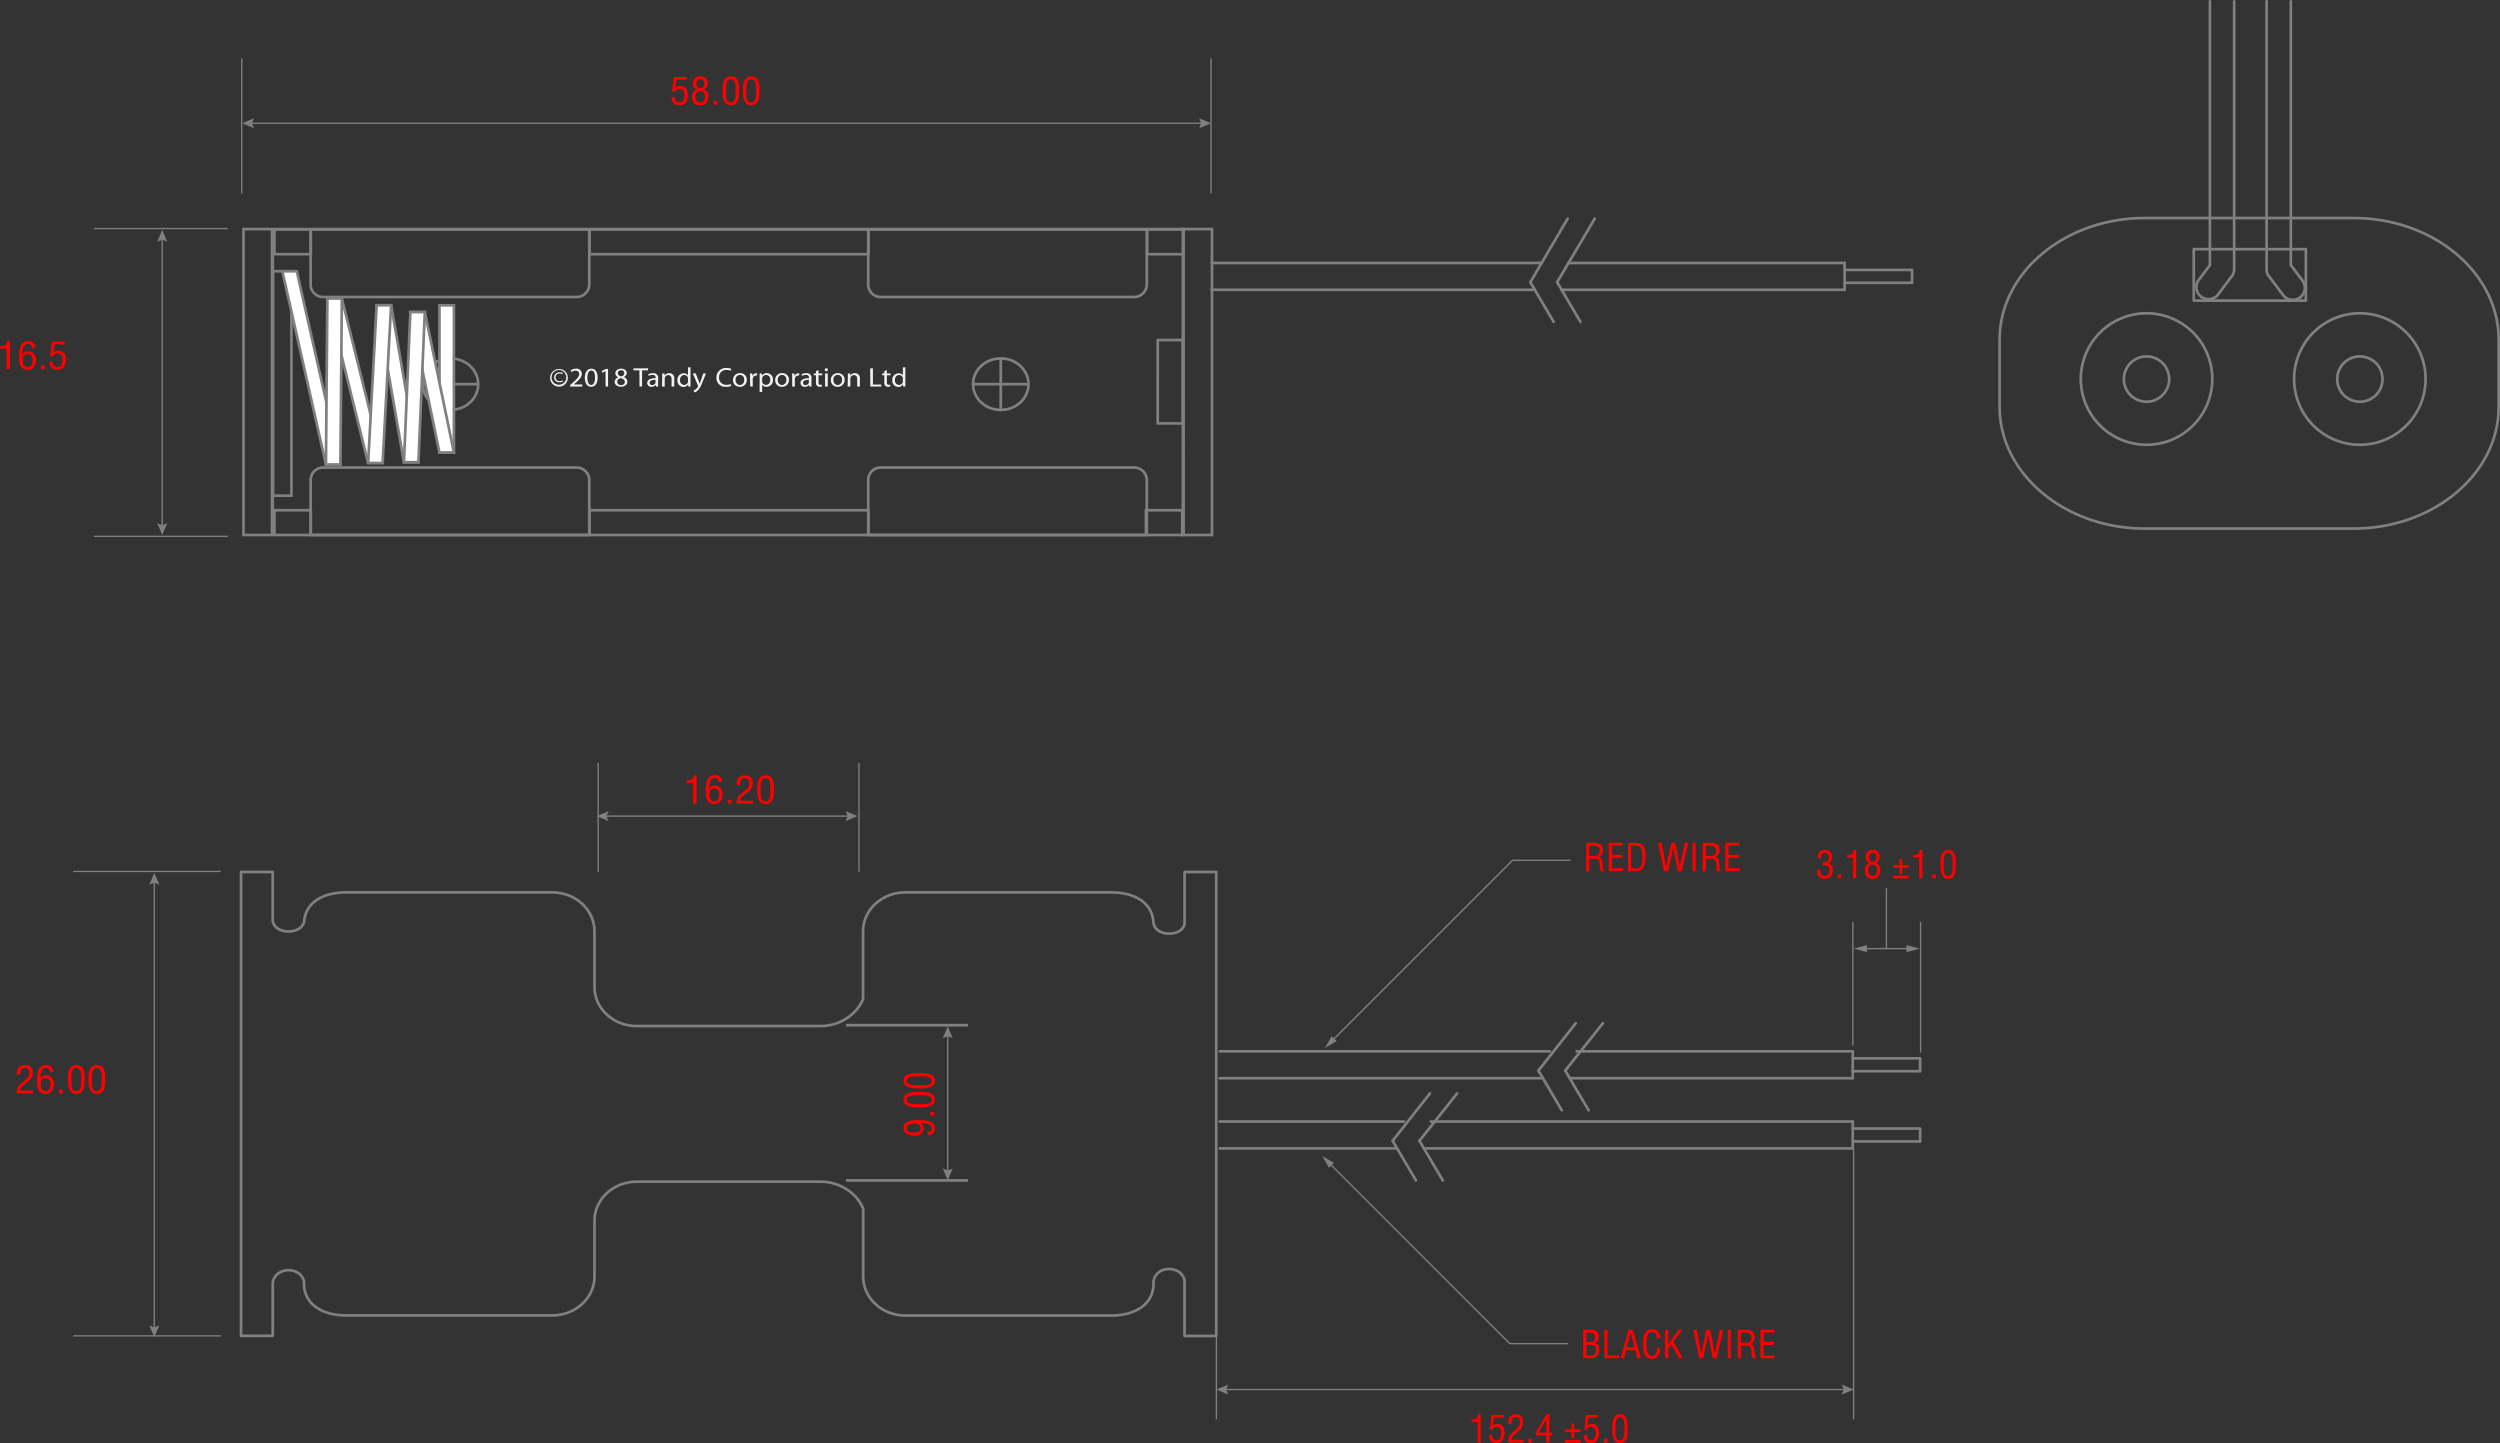 <svg id="Layer_1" data-name="Layer 1" xmlns="http://www.w3.org/2000/svg" viewBox="0 0 925.93 534.52"><rect x="0" y="0" width="925.93" height="534.52" fill="#333333" stroke="none"/><defs><style>.cls-1,.cls-10,.cls-11,.cls-3,.cls-5,.cls-6,.cls-8{fill:none;stroke:gray;}.cls-1,.cls-10,.cls-5{stroke-linecap:round;stroke-linejoin:round;}.cls-2{fill:#fff;}.cls-4{fill:red;}.cls-5{stroke-dasharray:2 2 6 2 2 6;}.cls-6{stroke-dasharray:8 2 2 2;}.cls-7{fill:#1d1d1b;}.cls-10,.cls-11,.cls-8{stroke-width:0.5px;}.cls-9{fill:gray;}.cls-11{stroke-miterlimit:10;}.cls-12{fill:#f2f2f2;}</style></defs><title>2_aa_battery_holder_270-406</title><path class="cls-1" d="M588.55,258.51a4.61,4.61,0,0,1,4.75-4.5h93.55a4.73,4.73,0,0,1,4.88,4.5V279H588.55Zm-206.51,0a4.62,4.62,0,0,1,4.76-4.5h93.55a4.73,4.73,0,0,1,4.88,4.5V279H382Zm62-35.37H423.56m20.53,0c0,5.27-4.59,9.53-10.26,9.53s-10.27-4.26-10.27-9.53,4.59-9.53,10.27-9.53S444.09,217.88,444.09,223.14Zm193.55,9.54V213.61m10.27,9.53H627.37m20.54,0c0,5.27-4.6,9.53-10.27,9.53s-10.27-4.26-10.27-9.53,4.6-9.53,10.27-9.53S647.91,217.88,647.91,223.14Zm47.86,14.53h9.29V206.79h-9.29ZM1115.44,81.35v97.7l4.14,5.48a4.49,4.49,0,1,1-7.06,5.54L1107,182.7a4.44,4.44,0,0,1-.53-2.09V81.35m-21,0v97.7l-4.15,5.48a4.49,4.49,0,0,0,7.06,5.54l5.52-7.37a4.45,4.45,0,0,0,.54-2.09V81.35M1053.6,221.23a8.39,8.39,0,1,0,8.4-8.37A8.4,8.4,0,0,0,1053.6,221.23Zm-15.95,0A24.35,24.35,0,1,0,1062,196.88,24.36,24.36,0,0,0,1037.65,221.23Zm154.76,10.38c0,24.75-24.17,45-53.72,45h-77.38c-29.55,0-53.72-20.25-53.72-45v-25c0-24.75,24.17-45,53.72-45h77.38c29.55,0,53.72,20.25,53.72,45Z" transform="translate(-266.98 -80.85)"/><rect class="cls-2" x="162.76" y="113.07" width="5.36" height="54.56"/><rect class="cls-3" x="162.76" y="113.07" width="5.36" height="54.56"/><polyline class="cls-2" points="141.7 171.48 136.34 171.48 121.25 110.55 126.61 110.55 141.7 171.48"/><polygon class="cls-3" points="141.7 171.48 136.34 171.48 121.25 110.55 126.61 110.55 141.7 171.48"/><polyline class="cls-2" points="154.97 171.2 149.61 171.2 139.5 113.06 144.86 113.06 154.97 171.2"/><polygon class="cls-3" points="154.97 171.2 149.61 171.2 139.5 113.06 144.86 113.06 154.97 171.2"/><polyline class="cls-2" points="168.12 167.63 162.76 167.63 151.98 115.58 157.34 115.58 168.12 167.63"/><path class="cls-3" d="M374.92,264.43h-6.84V181.31h6.84Zm60.18-16h-5.36l-10.78-52h5.36Z" transform="translate(-266.98 -80.85)"/><polyline class="cls-2" points="126.08 172.03 120.72 172.03 104.57 100.47 109.93 100.47 126.08 172.03"/><polygon class="cls-3" points="126.08 172.03 120.72 172.03 104.57 100.47 109.93 100.47 126.08 172.03"/><polyline class="cls-2" points="120.72 172.03 126.08 172.03 126.61 110.55 121.25 110.55 120.72 172.03"/><polygon class="cls-3" points="120.72 172.03 126.08 172.03 126.61 110.55 121.25 110.55 120.72 172.03"/><polyline class="cls-2" points="136.34 171.48 141.71 171.48 144.86 113.06 139.5 113.06 136.34 171.48"/><polygon class="cls-3" points="136.34 171.48 141.71 171.48 144.86 113.06 139.5 113.06 136.34 171.48"/><polyline class="cls-2" points="149.61 171.2 154.97 171.2 157.34 115.58 151.98 115.58 149.61 171.2"/><polygon class="cls-3" points="149.61 171.2 154.97 171.2 157.34 115.58 151.98 115.58 149.61 171.2"/><path class="cls-4" d="M275.24,483.23a1.91,1.91,0,0,0-.82,1.53h4.82v1.05h-6.13a5.72,5.72,0,0,1,.46-2.27,3.82,3.82,0,0,1,.9-1.05l2.17-1.93a2.62,2.62,0,0,0,1.18-2.35c0-1.07-.39-1.85-1.68-1.85-1.57,0-1.71,1.41-1.67,2.52H273.2v-.65a3.17,3.17,0,0,1,.73-2.1,3.06,3.06,0,0,1,2.27-.82,2.68,2.68,0,0,1,2.93,2.92c0,1.54-.67,2.3-1.84,3.28Z" transform="translate(-266.98 -80.85)"/><path class="cls-4" d="M280.69,481.15c0-2.19.09-5.84,3.38-5.84a2.42,2.42,0,0,1,2.66,2.5h-1.29c0-.95-.45-1.45-1.52-1.45-1.93,0-1.92,2.95-2,4.07h0a2.29,2.29,0,0,1,2.1-1.29c2,0,2.93,1.52,2.93,3.21,0,2.24-1.29,3.67-3,3.67C280.92,486,280.69,483.3,280.69,481.15Zm3.16-1c-1.48,0-1.76,1.15-1.76,2.12-.07,2,.72,2.66,1.86,2.66,1.49,0,1.74-1.48,1.74-2.55S285.31,480.19,283.85,480.19Z" transform="translate(-266.98 -80.85)"/><path class="cls-4" d="M288.85,485.81v-1.4h1.38v1.4Z" transform="translate(-266.98 -80.85)"/><path class="cls-4" d="M292.13,480.64c0-2,.14-5.33,3.1-5.33,3.19,0,3.12,3.33,3.12,5.33,0,2.38-.14,5.38-3.12,5.38S292.13,482.51,292.13,480.64Zm3.1,4.33c1.89,0,1.81-2.49,1.81-4.51,0-1.48.17-4-1.81-4.1s-1.79,3.13-1.79,4.1C293.44,482.48,293.14,485,295.23,485Z" transform="translate(-266.98 -80.85)"/><path class="cls-4" d="M299.73,480.64c0-2,.14-5.33,3.1-5.33,3.19,0,3.12,3.33,3.12,5.33,0,2.38-.14,5.38-3.12,5.38S299.73,482.51,299.73,480.64Zm3.1,4.33c1.88,0,1.81-2.49,1.81-4.51,0-1.48.17-4-1.81-4.1s-1.79,3.13-1.79,4.1C301,482.48,300.73,485,302.83,485Z" transform="translate(-266.98 -80.85)"/><path class="cls-4" d="M523.68,370.83h-2.44v-.91c1.63,0,2.53-.31,2.71-1.95h1v10.51h-1.26Z" transform="translate(-266.98 -80.85)"/><path class="cls-4" d="M528.37,373.81c0-2.18.09-5.84,3.37-5.84a2.41,2.41,0,0,1,2.66,2.51h-1.29c0-1-.44-1.46-1.52-1.46-1.93,0-1.91,3-2,4.08h0a2.26,2.26,0,0,1,2.09-1.29c2,0,2.94,1.51,2.94,3.21,0,2.24-1.29,3.67-3,3.67C528.6,378.69,528.37,376,528.37,373.81Zm3.16-.95c-1.49,0-1.76,1.15-1.76,2.11-.08,2,.71,2.67,1.85,2.67,1.49,0,1.75-1.49,1.75-2.55S533,372.86,531.53,372.86Z" transform="translate(-266.98 -80.85)"/><path class="cls-4" d="M536.53,378.48v-1.41h1.38v1.41Z" transform="translate(-266.98 -80.85)"/><path class="cls-4" d="M541.91,375.9a1.9,1.9,0,0,0-.82,1.52h4.81v1.06h-6.12a5.68,5.68,0,0,1,.45-2.27,3.7,3.7,0,0,1,.9-1l2.17-1.94a2.59,2.59,0,0,0,1.19-2.35c0-1.07-.39-1.85-1.69-1.85-1.56,0-1.7,1.42-1.67,2.52h-1.26v-.64a3.11,3.11,0,0,1,.73-2.1,3,3,0,0,1,2.26-.83,2.69,2.69,0,0,1,2.94,2.93c0,1.54-.67,2.29-1.84,3.28Z" transform="translate(-266.98 -80.85)"/><path class="cls-4" d="M547.41,373.31c0-2,.13-5.34,3.1-5.34,3.19,0,3.11,3.33,3.11,5.34,0,2.38-.14,5.38-3.11,5.38S547.41,375.17,547.41,373.31Zm3.1,4.33c1.88,0,1.8-2.5,1.8-4.52,0-1.48.17-4-1.8-4.1s-1.8,3.14-1.8,4.1C548.71,375.14,548.41,377.64,550.51,377.64Z" transform="translate(-266.98 -80.85)"/><path class="cls-4" d="M517,116.89c-.06,1.12.39,1.9,1.67,1.9s1.81-1.23,1.81-2.53-.28-2.47-1.88-2.47a1.6,1.6,0,0,0-1.59,1h-1.12l.67-5.41h4.81v1h-3.8l-.5,3.08,0,0a2.29,2.29,0,0,1,1.8-.76c2.08,0,2.88,1.63,2.88,3.34,0,1.86-.74,3.76-3.08,3.76-2,0-3.09-1.1-3-3Z" transform="translate(-266.98 -80.85)"/><path class="cls-4" d="M525.41,114a2,2,0,0,1-1.8-2.31c0-1.2.74-2.51,2.87-2.51a2.38,2.38,0,0,1,2.63,2.58A2.06,2.06,0,0,1,527.4,114v0a2.36,2.36,0,0,1,2,2.5c0,1.8-.83,3.37-3,3.37s-3.13-1.19-3.13-3.22a2.57,2.57,0,0,1,2.14-2.65Zm1,4.84c1.05,0,1.69-.79,1.69-2.22,0-1.08-.46-2-1.78-2s-1.78,1-1.78,2S525,118.79,526.43,118.79Zm0-5.31c1.11,0,1.41-.77,1.41-1.68s-.3-1.62-1.42-1.62-1.48.64-1.48,1.58S525.35,113.48,526.4,113.48Z" transform="translate(-266.98 -80.85)"/><path class="cls-4" d="M531.32,119.63v-1.4h1.37v1.4Z" transform="translate(-266.98 -80.85)"/><path class="cls-4" d="M534.58,114.46c0-2,.13-5.33,3.08-5.33,3.17,0,3.09,3.33,3.09,5.33,0,2.39-.14,5.38-3.09,5.38S534.58,116.33,534.58,114.46Zm3.08,4.33c1.87,0,1.79-2.49,1.79-4.51,0-1.48.17-4-1.79-4.1s-1.78,3.14-1.78,4.1C535.88,116.3,535.57,118.79,537.66,118.79Z" transform="translate(-266.98 -80.85)"/><path class="cls-4" d="M542.12,114.46c0-2,.14-5.33,3.08-5.33,3.17,0,3.09,3.33,3.09,5.33,0,2.39-.13,5.38-3.09,5.38S542.12,116.33,542.12,114.46Zm3.08,4.33c1.87,0,1.79-2.49,1.79-4.51,0-1.48.17-4-1.79-4.1s-1.78,3.14-1.78,4.1C543.42,116.3,543.12,118.79,545.2,118.79Z" transform="translate(-266.98 -80.85)"/><path class="cls-4" d="M269.4,210H267v-.91c1.62,0,2.51-.31,2.69-2h1v10.5H269.4Z" transform="translate(-266.98 -80.85)"/><path class="cls-4" d="M274.05,213c0-2.19.1-5.84,3.35-5.84a2.41,2.41,0,0,1,2.65,2.51h-1.29c0-1-.43-1.46-1.51-1.46-1.91,0-1.9,2.95-2,4.07h0A2.26,2.26,0,0,1,277.4,211c2,0,2.92,1.51,2.92,3.2,0,2.25-1.29,3.67-3,3.67C274.28,217.84,274.05,215.13,274.05,213Zm3.14-.95c-1.48,0-1.75,1.15-1.75,2.11-.07,2,.71,2.66,1.84,2.66,1.48,0,1.74-1.48,1.74-2.55S278.64,212,277.19,212Z" transform="translate(-266.98 -80.85)"/><path class="cls-4" d="M282.16,217.63v-1.4h1.37v1.4Z" transform="translate(-266.98 -80.85)"/><path class="cls-4" d="M286.67,214.89c-.07,1.12.39,1.9,1.67,1.9s1.81-1.23,1.81-2.53-.29-2.47-1.89-2.47a1.59,1.59,0,0,0-1.58,1h-1.12l.67-5.41H291v1h-3.8l-.5,3.08,0,0a2.29,2.29,0,0,1,1.8-.76c2.08,0,2.88,1.63,2.88,3.34s-.74,3.76-3.08,3.76c-2,0-3.09-1.1-3-3Z" transform="translate(-266.98 -80.85)"/><path class="cls-4" d="M606.91,495.7c2.37,0,6.34.09,6.34,3.11,0,1.56-1.08,2.41-2.72,2.45v-1.19c1,0,1.58-.4,1.58-1.4,0-1.78-3.21-1.76-4.43-1.82v0a2.08,2.08,0,0,1,1.4,1.93c0,1.88-1.64,2.71-3.48,2.71-2.43,0-4-1.19-4-2.79C601.62,495.91,604.57,495.7,606.91,495.7Zm-4.15,3c0,1.31,1.46,1.62,2.61,1.62s2.57-.28,2.57-1.64-1.18-1.71-2.37-1.71S602.76,497.29,602.76,498.69Z" transform="translate(-266.98 -80.85)"/><path class="cls-4" d="M613,494H611.5v-1.28H613Z" transform="translate(-266.98 -80.85)"/><path class="cls-4" d="M607.41,491c-2.13,0-5.79-.12-5.79-2.85,0-2.94,3.62-2.87,5.79-2.87,2.58,0,5.84.12,5.84,2.87S609.43,491,607.41,491Zm4.7-2.85c0-1.74-2.71-1.67-4.9-1.67-1.61,0-4.31-.15-4.45,1.67s3.41,1.65,4.45,1.65C609.4,489.77,612.11,490.05,612.11,488.12Z" transform="translate(-266.98 -80.85)"/><path class="cls-4" d="M607.41,484c-2.13,0-5.79-.12-5.79-2.85,0-2.94,3.62-2.87,5.79-2.87,2.58,0,5.84.12,5.84,2.87S609.43,484,607.41,484Zm4.7-2.85c0-1.74-2.71-1.67-4.9-1.67-1.61,0-4.31-.15-4.45,1.67s3.41,1.65,4.45,1.65C609.4,482.77,612.11,483.05,612.11,481.12Z" transform="translate(-266.98 -80.85)"/><path class="cls-5" d="M1064.16,175.48" transform="translate(-266.98 -80.85)"/><path class="cls-1" d="M1149.4,221.23a8.39,8.39,0,1,1-8.4-8.37A8.4,8.4,0,0,1,1149.4,221.23Zm15.95,0A24.35,24.35,0,1,1,1141,196.88,24.36,24.36,0,0,1,1165.35,221.23Z" transform="translate(-266.98 -80.85)"/><path class="cls-1" d="M705.71,403.8v19.4c-1.32,4.74-10.65,4.6-11.51-.41-.26-7.71-7.17-11.43-15.6-11.43H602.24c-8.59,0-15.62,6.48-15.62,14.4v25.11c-2.27,5.77-8.76,10-15.67,10H502.79c-8.59,0-15.63-6.48-15.63-14.4V425.76c0-7.92-7-14.4-15.62-14.4H395.18c-8.28,0-15.1,3.5-15.58,11-1.33,4.76-10.63,4.66-11.61-.3V403.8H356.25V575.61H368V555.83c1-5.89,10.09-6.06,11.56-.53v.87c0,7.92,7,11.88,15.63,11.88h76.36c8.59,0,15.62-6.48,15.62-14.4V532.91c0-7.92,7-14.4,15.63-14.4H571c6.91,0,13.4,4.2,15.67,10v25.18c0,7.92,7,14.4,15.62,14.4H678.6c8.6,0,15.63-4,15.63-11.88v-.94c1-5.81,10.18-5.9,11.48-.27v20.65h11.73V403.8ZM1121,192.19h-41.51V173.12H1121Z" transform="translate(-266.98 -80.85)"/><path class="cls-6" d="M540.71,394.08" transform="translate(-266.98 -80.85)"/><line class="cls-7" x1="313.33" y1="379.7" x2="358.54" y2="379.7"/><line class="cls-3" x1="313.33" y1="379.7" x2="358.54" y2="379.7"/><line class="cls-7" x1="313.33" y1="437.2" x2="358.54" y2="437.2"/><line class="cls-3" x1="313.33" y1="437.2" x2="358.54" y2="437.2"/><path class="cls-6" d="M748.57,490.55" transform="translate(-266.98 -80.85)"/><path class="cls-6" d="M319,490.55" transform="translate(-266.98 -80.85)"/><path class="cls-3" d="M588.59,279H485.34v-9.17H588.59Zm116.27,0H691.4v-9.17h13.46Zm-322.77,0H368.62v-9.17h13.47ZM368,279H357.17V165.7H368Zm337.36,0H367.72V165.7H705.31Z" transform="translate(-266.98 -80.85)"/><path class="cls-1" d="M588.55,186.36a4.6,4.6,0,0,0,4.75,4.49h93.55a4.72,4.72,0,0,0,4.88-4.49V165.85H588.55Zm-206.51,0a4.61,4.61,0,0,0,4.76,4.49h93.55a4.72,4.72,0,0,0,4.88-4.49V165.85H382Z" transform="translate(-266.98 -80.85)"/><path class="cls-3" d="M715.86,279H705.09V165.7h10.77ZM588.59,165.83H485.34V175H588.59Zm116.72,0H691.84V175h13.47Zm-323.22,0H368.62V175h13.47Z" transform="translate(-266.98 -80.85)"/><path class="cls-4" d="M855.6,403.55h-1.16V393h2.7c2.2,0,3.6.57,3.53,3a2.24,2.24,0,0,1-2,2.28v0c1.36.13,1.69.56,1.86,2,0,.78.11,1.56.22,2.34,0,.2.13.66.41.66v.24h-1.36a9.78,9.78,0,0,1-.36-2.68c0-1.05-.42-1.95-1.8-1.95h-2Zm0-5.68h1.84a1.8,1.8,0,0,0,2-1.93c0-1.81-1.44-1.85-2.23-1.85H855.6Z" transform="translate(-266.98 -80.85)"/><path class="cls-4" d="M862.83,403.55V393h5.25v1H864v3.47h3.84v1.06H864v3.88h4.12v1.05Z" transform="translate(-266.98 -80.85)"/><path class="cls-4" d="M869.94,403.55V393h2.88c3.28,0,3.73,2.66,3.65,5.25s-.59,5.26-3.44,5.26Zm1.16-1.05H873c1.71,0,2.41-1.28,2.3-4.42-.08-2.39-.42-4-2.3-4H871.1Z" transform="translate(-266.98 -80.85)"/><path class="cls-4" d="M884.77,403.55h-1.45L881.08,393h1.29l1.37,7.24a23.74,23.74,0,0,1,.31,2.43h0c.1-.82.18-1.59.34-2.34L886,393h1.44l1.39,7.24c.12.7.21,1.4.3,2.43h0c.1-.82.18-1.59.34-2.34L891,393h1.28l-2.46,10.51h-1.44L887,396.42a20.7,20.7,0,0,1-.3-2.54h0a23.53,23.53,0,0,1-.34,2.54Z" transform="translate(-266.98 -80.85)"/><path class="cls-4" d="M893.88,403.55V393H895v10.51Z" transform="translate(-266.98 -80.85)"/><path class="cls-4" d="M898.77,403.55H897.6V393h2.71c2.2,0,3.6.57,3.53,3a2.26,2.26,0,0,1-2,2.28v0c1.36.13,1.69.56,1.86,2a23.16,23.16,0,0,0,.23,2.34c0,.2.12.66.4.66v.24H903a9.78,9.78,0,0,1-.36-2.68c0-1.05-.42-1.95-1.79-1.95h-2Zm0-5.68h1.83a1.8,1.8,0,0,0,2-1.93c0-1.81-1.44-1.85-2.23-1.85h-1.63Z" transform="translate(-266.98 -80.85)"/><path class="cls-4" d="M906,403.55V393h5.25v1h-4.09v3.47H911v1.06h-3.84v3.88h4.12v1.05Z" transform="translate(-266.98 -80.85)"/><path class="cls-4" d="M853.36,583.88v-10.5h3c1.91-.06,2.62,1,2.68,2.6a2,2,0,0,1-1.57,2.31v0c1.39.17,1.81,1.18,1.82,2.47a2.74,2.74,0,0,1-3.15,3.09Zm1.16-6h1c1.41.07,2.24-.18,2.22-1.79,0-1.3-.47-1.68-2.24-1.65h-1Zm1.83,5c1.27,0,1.73-.6,1.73-2,0-2.08-1.33-1.94-2.52-1.94h-1v3.91Z" transform="translate(-266.98 -80.85)"/><path class="cls-4" d="M861.18,583.88v-10.5h1.17v9.45h4.28v1Z" transform="translate(-266.98 -80.85)"/><path class="cls-4" d="M870.17,573.38h1.54l3,10.5h-1.29l-.83-3h-3.32l-.77,3h-1.29Zm.76.84h0l-1.39,5.59h2.78Z" transform="translate(-266.98 -80.85)"/><path class="cls-4" d="M880.69,576.53c0-1.25-.44-2.31-1.89-2.31-2,0-2,2.87-2,4.25s-.08,4.61,2,4.61c1.38,0,1.68-1.13,1.82-2.28,0-.24,0-.48.07-.71h1.16c0,.21,0,.43-.06.64a4.07,4.07,0,0,1-.61,2.23,2.68,2.68,0,0,1-2.29,1.17c-3.23,0-3.34-3.12-3.34-5.63s.35-5.33,3.33-5.33c2,0,3,1.48,3,3.36Z" transform="translate(-266.98 -80.85)"/><path class="cls-4" d="M883.69,583.88v-10.5h1.17v5.39h0l3.8-5.39h1.46l-3.35,4.39,3.45,6.11h-1.43L886,578.81l-1.09,1.43v3.64Z" transform="translate(-266.98 -80.85)"/><path class="cls-4" d="M897.79,583.88h-1.44l-2.24-10.5h1.29l1.37,7.24a23.51,23.51,0,0,1,.31,2.42h0c.1-.81.18-1.58.33-2.34l1.54-7.32h1.45l1.38,7.24c.13.7.21,1.4.31,2.42h0c.1-.81.18-1.58.34-2.34l1.52-7.32h1.29l-2.46,10.5h-1.45l-1.4-7.13a18.5,18.5,0,0,1-.3-2.53h0c-.1,1-.19,1.78-.34,2.53Z" transform="translate(-266.98 -80.85)"/><path class="cls-4" d="M906.91,583.88v-10.5h1.16v10.5Z" transform="translate(-266.98 -80.85)"/><path class="cls-4" d="M911.79,583.88h-1.16v-10.5h2.7c2.2,0,3.6.57,3.53,3a2.24,2.24,0,0,1-2,2.29v0c1.36.13,1.69.57,1.86,2,0,.78.11,1.55.22,2.34.05.19.13.65.41.65v.24H916a9.66,9.66,0,0,1-.36-2.67c0-1.05-.42-2-1.8-2h-2Zm0-5.67h1.84a1.8,1.8,0,0,0,2-1.93c0-1.81-1.44-1.85-2.23-1.85h-1.64Z" transform="translate(-266.98 -80.85)"/><path class="cls-4" d="M919,583.88v-10.5h5.25v1h-4.09v3.47H924V579h-3.84v3.88h4.12v1Z" transform="translate(-266.98 -80.85)"/><line class="cls-8" x1="57.15" y1="492.29" x2="57.15" y2="326.26"/><polygon class="cls-9" points="59 490.88 57.15 491.67 55.3 490.88 57.15 495.27 59 490.88"/><polygon class="cls-9" points="59 327.66 57.15 326.87 55.3 327.66 57.15 323.27 59 327.66"/><line class="cls-10" x1="92.7" y1="45.65" x2="445.51" y2="45.65"/><polygon class="cls-9" points="94.1 47.51 93.31 45.65 94.1 43.8 89.71 45.65 94.1 47.51"/><polygon class="cls-9" points="444.1 47.51 444.89 45.65 444.1 43.8 448.49 45.65 444.1 47.51"/><line class="cls-11" x1="60.08" y1="195.17" x2="60.08" y2="88.14"/><polygon class="cls-9" points="61.94 193.76 60.08 194.55 58.23 193.76 60.08 198.15 61.94 193.76"/><polygon class="cls-9" points="61.94 89.54 60.08 88.75 58.23 89.54 60.08 85.15 61.94 89.54"/><line class="cls-10" x1="221.55" y1="282.77" x2="221.55" y2="322.77"/><line class="cls-10" x1="318.13" y1="282.77" x2="318.13" y2="322.77"/><line class="cls-10" x1="81.57" y1="322.77" x2="27.31" y2="322.77"/><line class="cls-10" x1="81.57" y1="494.77" x2="27.31" y2="494.77"/><line class="cls-8" x1="34.76" y1="198.65" x2="84.33" y2="198.65"/><line class="cls-8" x1="34.76" y1="84.65" x2="84.33" y2="84.65"/><line class="cls-11" x1="224" y1="302.27" x2="314.61" y2="302.27"/><polygon class="cls-9" points="225.4 304.12 224.61 302.27 225.4 300.42 221.01 302.27 225.4 304.12"/><polygon class="cls-9" points="313.2 304.12 313.99 302.27 313.2 300.42 317.59 302.27 313.2 304.12"/><line class="cls-1" x1="451.75" y1="399.33" x2="571.41" y2="399.33"/><line class="cls-1" x1="451.75" y1="389.39" x2="574" y2="389.39"/><line class="cls-1" x1="686.21" y1="399.33" x2="686.21" y2="389.39"/><polyline class="cls-1" points="686.21 391.98 711.16 391.98 711.16 396.74"/><line class="cls-1" x1="686.21" y1="396.74" x2="711.16" y2="396.74"/><line class="cls-1" x1="569.79" y1="396.52" x2="578.43" y2="411.21"/><line class="cls-1" x1="579.72" y1="396.52" x2="588.37" y2="411.21"/><line class="cls-1" x1="569.79" y1="396.52" x2="583.61" y2="378.98"/><line class="cls-1" x1="579.72" y1="396.52" x2="593.66" y2="378.98"/><line class="cls-1" x1="581.35" y1="399.33" x2="686.21" y2="399.33"/><line class="cls-1" x1="583.94" y1="389.39" x2="686.21" y2="389.39"/><line class="cls-1" x1="448.75" y1="107.33" x2="568.41" y2="107.33"/><line class="cls-1" x1="448.75" y1="97.39" x2="571" y2="97.39"/><line class="cls-1" x1="683.21" y1="107.33" x2="683.21" y2="97.39"/><polyline class="cls-1" points="683.21 99.98 708.16 99.98 708.16 104.74"/><line class="cls-1" x1="683.21" y1="104.74" x2="708.16" y2="104.74"/><line class="cls-1" x1="566.79" y1="104.52" x2="575.43" y2="119.21"/><line class="cls-1" x1="576.72" y1="104.52" x2="585.37" y2="119.21"/><line class="cls-1" x1="566.79" y1="104.52" x2="580.61" y2="80.98"/><line class="cls-1" x1="576.72" y1="104.52" x2="590.66" y2="80.98"/><line class="cls-1" x1="578.35" y1="107.33" x2="683.21" y2="107.33"/><line class="cls-1" x1="580.94" y1="97.39" x2="683.21" y2="97.39"/><line class="cls-1" x1="451.75" y1="425.33" x2="517.41" y2="425.33"/><line class="cls-1" x1="451.75" y1="415.39" x2="520" y2="415.39"/><line class="cls-1" x1="686.21" y1="425.33" x2="686.21" y2="415.39"/><polyline class="cls-1" points="686.21 417.98 711.16 417.98 711.16 422.74"/><line class="cls-1" x1="686.21" y1="422.74" x2="711.16" y2="422.74"/><line class="cls-1" x1="515.79" y1="422.52" x2="524.43" y2="437.21"/><line class="cls-1" x1="525.72" y1="422.52" x2="534.37" y2="437.21"/><line class="cls-1" x1="515.79" y1="422.52" x2="529.61" y2="404.98"/><line class="cls-1" x1="525.72" y1="422.52" x2="539.66" y2="404.98"/><line class="cls-1" x1="527.35" y1="425.33" x2="686.21" y2="425.33"/><line class="cls-1" x1="529.94" y1="415.39" x2="686.21" y2="415.39"/><polyline class="cls-10" points="492.53 430.99 559.2 497.65 580.52 497.65"/><polygon class="cls-9" points="492.24 432.54 489.71 428.17 494.08 430.69 492.24 432.54"/><polyline class="cls-10" points="493.53 385.32 560.2 318.65 581.52 318.65"/><polygon class="cls-9" points="493.24 383.76 490.71 388.14 495.08 385.61 493.24 383.76"/><path class="cls-12" d="M477.27,220.6a3.27,3.27,0,1,1-3.24-3.08A3.16,3.16,0,0,1,477.27,220.6Zm-6,0a2.72,2.72,0,1,0,2.72-2.7A2.66,2.66,0,0,0,471.29,220.63Zm4-1.17a2.49,2.49,0,0,0-1-.23,1.35,1.35,0,0,0-1.51,1.4A1.38,1.38,0,0,0,474.3,222a2.25,2.25,0,0,0,1.09-.26l.13.38a2.6,2.6,0,0,1-1.32.31,1.8,1.8,0,0,1-2-1.81,1.92,1.92,0,0,1,2.06-1.86,2.31,2.31,0,0,1,1.19.27Z" transform="translate(-266.98 -80.85)"/><path class="cls-12" d="M478.14,224v-.54l.74-.67c1.79-1.58,2.61-2.42,2.61-3.4,0-.66-.33-1.27-1.38-1.27a2.53,2.53,0,0,0-1.49.55l-.3-.62a3.27,3.27,0,0,1,2-.66,1.91,1.91,0,0,1,2.15,1.89c0,1.2-.94,2.17-2.42,3.49l-.54.48v0h3.13V224Z" transform="translate(-266.98 -80.85)"/><path class="cls-12" d="M488.33,220.68c0,2.21-.89,3.43-2.43,3.43-1.37,0-2.31-1.19-2.33-3.34s1-3.38,2.44-3.38S488.33,218.61,488.33,220.68Zm-3.8.1c0,1.69.56,2.65,1.42,2.65s1.42-1.05,1.42-2.71-.43-2.65-1.42-2.65C485.13,218.07,484.53,219,484.53,220.78Z" transform="translate(-266.98 -80.85)"/><path class="cls-12" d="M491.25,218.32h0l-1.22.61-.18-.67,1.53-.76h.81V224h-.92Z" transform="translate(-266.98 -80.85)"/><path class="cls-12" d="M496,220.58a1.62,1.62,0,0,1-1.12-1.46c0-1,.94-1.73,2.18-1.73s2.05.78,2.05,1.6a1.67,1.67,0,0,1-1.17,1.52v0a1.83,1.83,0,0,1,1.41,1.68c0,1.14-1,1.89-2.38,1.89s-2.35-.8-2.35-1.75a1.89,1.89,0,0,1,1.39-1.75Zm2.39,1.73c0-.78-.59-1.17-1.54-1.42-.81.22-1.26.73-1.26,1.35a1.25,1.25,0,0,0,1.4,1.23C497.86,223.47,498.4,223,498.4,222.31Zm-2.6-3.25c0,.65.53,1,1.33,1.2a1.31,1.31,0,0,0,1.07-1.18A1,1,0,0,0,497,218,1.08,1.08,0,0,0,495.8,219.06Z" transform="translate(-266.98 -80.85)"/><path class="cls-12" d="M503.8,218h-2.21v-.74H507V218h-2.22v6h-.95Z" transform="translate(-266.98 -80.85)"/><path class="cls-12" d="M510.72,222.84a8.12,8.12,0,0,0,.07,1.16h-.85l-.07-.61h0a2,2,0,0,1-1.6.72,1.44,1.44,0,0,1-1.59-1.39c0-1.17,1.12-1.81,3.13-1.8v-.1a1,1,0,0,0-1.18-1.11,2.66,2.66,0,0,0-1.37.36l-.22-.59a3.59,3.59,0,0,1,1.73-.42,1.77,1.77,0,0,1,2,2Zm-.92-1.31c-1,0-2.2.15-2.2,1.09a.8.8,0,0,0,.88.84,1.31,1.31,0,0,0,1.28-.81,1,1,0,0,0,0-.28Z" transform="translate(-266.98 -80.85)"/><path class="cls-12" d="M512.25,220.47c0-.51,0-.91,0-1.31h.84l.05.8h0a2,2,0,0,1,1.73-.9,1.81,1.81,0,0,1,1.84,2.06V224h-1v-2.79c0-.78-.31-1.43-1.21-1.43a1.36,1.36,0,0,0-1.27.9,1.27,1.27,0,0,0-.06.41V224h-1Z" transform="translate(-266.98 -80.85)"/><path class="cls-12" d="M522.72,216.9v5.85c0,.43,0,.92,0,1.25h-.84l0-.84h0a1.91,1.91,0,0,1-1.76,1,2.28,2.28,0,0,1-2.24-2.46,2.38,2.38,0,0,1,2.34-2.59,1.77,1.77,0,0,1,1.57.73h0V216.9Zm-.94,4.23a1.55,1.55,0,0,0,0-.37,1.38,1.38,0,0,0-1.37-1c-1,0-1.56.8-1.56,1.86a1.59,1.59,0,0,0,1.54,1.79,1.41,1.41,0,0,0,1.39-1.05,1.53,1.53,0,0,0,0-.38Z" transform="translate(-266.98 -80.85)"/><path class="cls-12" d="M524.65,219.16l1.13,2.86c.13.32.26.7.35,1h0c.1-.29.2-.66.33-1l1-2.84h1l-1.42,3.45a7.41,7.41,0,0,1-1.79,3,2.81,2.81,0,0,1-1.17.56l-.23-.73a2.64,2.64,0,0,0,.83-.43,2.72,2.72,0,0,0,.79-1,.51.51,0,0,0,.08-.21.51.51,0,0,0-.08-.23l-1.91-4.46Z" transform="translate(-266.98 -80.85)"/><path class="cls-12" d="M537.82,223.79a5,5,0,0,1-1.92.32,3.27,3.27,0,0,1-3.58-3.42,3.48,3.48,0,0,1,3.79-3.54,4.22,4.22,0,0,1,1.73.3l-.24.71a3.52,3.52,0,0,0-1.45-.28,2.6,2.6,0,0,0-2.84,2.78,2.54,2.54,0,0,0,2.78,2.71,4,4,0,0,0,1.54-.28Z" transform="translate(-266.98 -80.85)"/><path class="cls-12" d="M543.57,221.54a2.47,2.47,0,0,1-2.6,2.57,2.39,2.39,0,0,1-2.5-2.49,2.46,2.46,0,0,1,2.59-2.56A2.37,2.37,0,0,1,543.57,221.54Zm-4.13.05a1.68,1.68,0,0,0,1.58,1.86,1.7,1.7,0,0,0,1.58-1.88,1.6,1.6,0,1,0-3.16,0Z" transform="translate(-266.98 -80.85)"/><path class="cls-12" d="M544.77,220.67c0-.57,0-1.06,0-1.51h.83l.05,1h0a1.56,1.56,0,0,1,1.45-1.06l.26,0v.83a1.57,1.57,0,0,0-.32,0,1.28,1.28,0,0,0-1.27,1.12,1.78,1.78,0,0,0,0,.41V224h-.94Z" transform="translate(-266.98 -80.85)"/><path class="cls-12" d="M548.33,220.74c0-.62,0-1.12,0-1.58h.84l0,.83h0a2.09,2.09,0,0,1,1.86-.93,2.25,2.25,0,0,1,2.22,2.45,2.37,2.37,0,0,1-2.38,2.6,1.88,1.88,0,0,1-1.61-.76h0V226h-.94Zm.94,1.29a1.37,1.37,0,0,0,0,.36,1.45,1.45,0,0,0,1.42,1c1,0,1.59-.76,1.59-1.87a1.61,1.61,0,0,0-1.55-1.79,1.49,1.49,0,0,0-1.44,1.08,1.43,1.43,0,0,0-.06.35Z" transform="translate(-266.98 -80.85)"/><path class="cls-12" d="M559.18,221.54a2.47,2.47,0,0,1-2.6,2.57,2.39,2.39,0,0,1-2.5-2.49,2.46,2.46,0,0,1,2.59-2.56A2.37,2.37,0,0,1,559.18,221.54Zm-4.13.05a1.68,1.68,0,0,0,1.58,1.86,1.7,1.7,0,0,0,1.58-1.88,1.6,1.6,0,1,0-3.16,0Z" transform="translate(-266.98 -80.85)"/><path class="cls-12" d="M560.38,220.67c0-.57,0-1.06,0-1.51h.83l.05,1h0a1.57,1.57,0,0,1,1.45-1.06l.26,0v.83a1.57,1.57,0,0,0-.32,0,1.28,1.28,0,0,0-1.27,1.12,2.63,2.63,0,0,0,0,.41V224h-1Z" transform="translate(-266.98 -80.85)"/><path class="cls-12" d="M567.51,222.84a8.12,8.12,0,0,0,.07,1.16h-.85l-.07-.61h0a2,2,0,0,1-1.6.72,1.44,1.44,0,0,1-1.59-1.39c0-1.17,1.12-1.81,3.13-1.8v-.1a1,1,0,0,0-1.18-1.11,2.66,2.66,0,0,0-1.37.36l-.22-.59a3.59,3.59,0,0,1,1.73-.42,1.77,1.77,0,0,1,2,2Zm-.92-1.31c-1,0-2.2.15-2.2,1.09a.8.8,0,0,0,.88.84,1.31,1.31,0,0,0,1.28-.81,1,1,0,0,0,0-.28Z" transform="translate(-266.98 -80.85)"/><path class="cls-12" d="M570.14,218v1.16h1.36v.67h-1.36v2.61c0,.6.18.94.71.94a1.9,1.9,0,0,0,.55-.06l0,.67a2.73,2.73,0,0,1-.84.12,1.39,1.39,0,0,1-1-.37,1.79,1.79,0,0,1-.37-1.27v-2.64h-.81v-.67h.81v-.9Z" transform="translate(-266.98 -80.85)"/><path class="cls-12" d="M573.62,217.8a.55.55,0,0,1-.6.54.54.54,0,0,1-.58-.54.56.56,0,0,1,.6-.55A.55.55,0,0,1,573.62,217.8Zm-1.06,6.2v-4.84h1V224Z" transform="translate(-266.98 -80.85)"/><path class="cls-12" d="M579.8,221.54a2.46,2.46,0,0,1-2.59,2.57,2.39,2.39,0,0,1-2.5-2.49,2.45,2.45,0,0,1,2.58-2.56A2.37,2.37,0,0,1,579.8,221.54Zm-4.12.05a1.67,1.67,0,0,0,1.57,1.86,1.7,1.7,0,0,0,1.58-1.88,1.6,1.6,0,1,0-3.15,0Z" transform="translate(-266.98 -80.85)"/><path class="cls-12" d="M581,220.47c0-.51,0-.91,0-1.31h.84l.05.8h0a2,2,0,0,1,1.73-.9,1.81,1.81,0,0,1,1.84,2.06V224h-1v-2.79c0-.78-.31-1.43-1.21-1.43a1.36,1.36,0,0,0-1.27.9,1.27,1.27,0,0,0-.06.41V224h-1Z" transform="translate(-266.98 -80.85)"/><path class="cls-12" d="M589.28,217.26h1v6h3.1V224h-4.05Z" transform="translate(-266.98 -80.85)"/><path class="cls-12" d="M595.45,218v1.16h1.35v.67h-1.35v2.61c0,.6.18.94.71.94a1.9,1.9,0,0,0,.55-.06l0,.67a2.73,2.73,0,0,1-.84.12,1.39,1.39,0,0,1-1-.37,1.79,1.79,0,0,1-.37-1.27v-2.64h-.81v-.67h.81v-.9Z" transform="translate(-266.98 -80.85)"/><path class="cls-12" d="M602.3,216.9v5.85c0,.43,0,.92,0,1.25h-.84l0-.84h0a1.91,1.91,0,0,1-1.76,1,2.28,2.28,0,0,1-2.24-2.46,2.38,2.38,0,0,1,2.34-2.59,1.8,1.8,0,0,1,1.57.73h0V216.9Zm-.94,4.23a1.55,1.55,0,0,0,0-.37,1.38,1.38,0,0,0-1.37-1c-1,0-1.56.8-1.56,1.86a1.59,1.59,0,0,0,1.54,1.79,1.42,1.42,0,0,0,1.39-1.05,1.53,1.53,0,0,0,0-.38Z" transform="translate(-266.98 -80.85)"/><line class="cls-11" x1="686.52" y1="425.65" x2="686.52" y2="525.65"/><line class="cls-11" x1="450.52" y1="425.65" x2="450.52" y2="525.65"/><line class="cls-11" x1="453.5" y1="514.65" x2="683.53" y2="514.65"/><polygon class="cls-9" points="454.91 516.5 454.12 514.65 454.91 512.8 450.52 514.65 454.91 516.5"/><polygon class="cls-9" points="682.13 516.5 682.92 514.65 682.13 512.8 686.52 514.65 682.13 516.5"/><path class="cls-4" d="M814.23,607.51H812v-.91c1.49,0,2.32-.31,2.49-2h.91v10.5h-1.16Z" transform="translate(-266.98 -80.85)"/><path class="cls-4" d="M819.76,612.41c-.06,1.12.36,1.9,1.55,1.9s1.68-1.23,1.68-2.53-.26-2.47-1.75-2.47a1.47,1.47,0,0,0-1.47,1h-1l.62-5.41h4.47v1h-3.53l-.46,3.08,0,0a2.07,2.07,0,0,1,1.67-.76c1.93,0,2.68,1.63,2.68,3.34s-.69,3.76-2.86,3.76a2.55,2.55,0,0,1-2.79-3Z" transform="translate(-266.98 -80.85)"/><path class="cls-4" d="M827.53,612.58a1.94,1.94,0,0,0-.76,1.52h4.44v1h-5.64a6.08,6.08,0,0,1,.42-2.27,3.66,3.66,0,0,1,.82-1l2-1.93a2.68,2.68,0,0,0,1.09-2.35c0-1.07-.37-1.85-1.56-1.85-1.44,0-1.57,1.41-1.54,2.52h-1.16v-.64a3.36,3.36,0,0,1,.67-2.11,2.69,2.69,0,0,1,2.09-.82c1.79,0,2.7,1.19,2.7,2.93a3.94,3.94,0,0,1-1.69,3.27Z" transform="translate(-266.98 -80.85)"/><path class="cls-4" d="M833.07,615.15v-1.4h1.27v1.4Z" transform="translate(-266.98 -80.85)"/><path class="cls-4" d="M839.76,604.65h1.07v6.83h.94v1h-.94v2.62h-1.16v-2.62h-3.83v-1.07Zm-3,6.83h2.9v-5h0Z" transform="translate(-266.98 -80.85)"/><path class="cls-4" d="M849,608.08h1v2.19h2.41v1h-2.41v2.22h-1v-2.22h-2.39v-1H849Zm-2.39,6.09h5.78v1h-5.78Z" transform="translate(-266.98 -80.85)"/><path class="cls-4" d="M854.76,612.41c-.06,1.12.36,1.9,1.55,1.9s1.68-1.23,1.68-2.53-.26-2.47-1.75-2.47a1.47,1.47,0,0,0-1.47,1h-1l.62-5.41h4.47v1h-3.53l-.46,3.08,0,0a2.07,2.07,0,0,1,1.67-.76c1.93,0,2.68,1.63,2.68,3.34s-.69,3.76-2.86,3.76a2.55,2.55,0,0,1-2.79-3Z" transform="translate(-266.98 -80.85)"/><path class="cls-4" d="M861.07,615.15v-1.4h1.27v1.4Z" transform="translate(-266.98 -80.85)"/><path class="cls-4" d="M864.09,610c0-2,.13-5.33,2.86-5.33,2.94,0,2.87,3.33,2.87,5.33,0,2.39-.12,5.38-2.87,5.38S864.09,611.85,864.09,610Zm2.86,4.33c1.74,0,1.67-2.49,1.67-4.51,0-1.48.15-4-1.67-4.1s-1.65,3.14-1.65,4.1C865.3,611.82,865,614.31,867,614.31Z" transform="translate(-266.98 -80.85)"/><path class="cls-11" d="M974,432.19H957.54m20.77-9.9v48.42m-25.08-48.42v45.82" transform="translate(-266.98 -80.85)"/><polygon class="cls-9" points="706.12 350.04 711 351.35 706.12 352.65 706.12 350.04"/><polygon class="cls-9" points="691.45 350.04 686.58 351.35 691.45 352.65 691.45 350.04"/><path class="cls-4" d="M942.15,400.2c.92-.06,2.17.14,2.17-1.8,0-1-.31-1.72-1.47-1.72-1.32,0-1.5,1-1.5,2.06h-1.11c-.06-1.77.73-3.11,2.63-3.11a2.46,2.46,0,0,1,2.62,2.6,2.17,2.17,0,0,1-1.47,2.36v0a2.23,2.23,0,0,1,1.75,2.42c0,2-.87,3.31-2.95,3.31S940,405,940,403.05h1.15c-.1,1.12.23,2.24,1.73,2.24a1.64,1.64,0,0,0,1.69-1.87c0-1.84-.7-2.19-2.46-2.17Z" transform="translate(-266.98 -80.85)"/><path class="cls-4" d="M947.63,406.13v-1.4h1.28v1.4Z" transform="translate(-266.98 -80.85)"/><path class="cls-4" d="M953.29,398.49h-2.24v-.91c1.5,0,2.32-.31,2.49-1.95h.91v10.5h-1.16Z" transform="translate(-266.98 -80.85)"/><path class="cls-4" d="M959.65,400.45c-1.25-.21-1.67-1.12-1.67-2.31a2.41,2.41,0,0,1,2.66-2.51,2.29,2.29,0,0,1,2.44,2.58,2,2,0,0,1-1.59,2.24v0a2.31,2.31,0,0,1,1.88,2.49c0,1.81-.77,3.38-2.8,3.38s-2.91-1.2-2.91-3.23a2.51,2.51,0,0,1,2-2.64Zm1,4.84c1,0,1.57-.79,1.57-2.22,0-1.08-.44-2-1.66-2s-1.65,1-1.65,2S959.22,405.29,960.6,405.29Zm0-5.3c1,0,1.3-.78,1.3-1.69s-.28-1.62-1.31-1.62-1.38.64-1.38,1.58S959.59,400,960.57,400Z" transform="translate(-266.98 -80.85)"/><path class="cls-4" d="M970.52,399.06h1v2.19h2.41v1H971.5v2.22h-1v-2.22h-2.39v-1h2.39Zm-2.39,6.09h5.78v1h-5.78Z" transform="translate(-266.98 -80.85)"/><path class="cls-4" d="M977.79,398.49h-2.24v-.91c1.5,0,2.32-.31,2.49-1.95H979v10.5h-1.16Z" transform="translate(-266.98 -80.85)"/><path class="cls-4" d="M982.63,406.13v-1.4h1.28v1.4Z" transform="translate(-266.98 -80.85)"/><path class="cls-4" d="M985.66,401c0-2,.12-5.34,2.85-5.34,3,0,2.87,3.33,2.87,5.34,0,2.38-.12,5.38-2.87,5.38S985.66,402.83,985.66,401Zm2.85,4.32c1.74,0,1.67-2.49,1.67-4.51,0-1.48.15-4-1.67-4.1s-1.65,3.14-1.65,4.1C986.86,402.8,986.58,405.29,988.51,405.29Z" transform="translate(-266.98 -80.85)"/><line class="cls-11" x1="698.69" y1="351.35" x2="698.69" y2="328.97"/><line class="cls-11" x1="351.02" y1="434.17" x2="351.02" y2="383.14"/><polygon class="cls-9" points="352.87 432.76 351.02 433.55 349.17 432.76 351.02 437.15 352.87 432.76"/><polygon class="cls-9" points="352.87 384.54 351.02 383.75 349.17 384.54 351.02 380.15 352.87 384.54"/><line class="cls-8" x1="448.52" y1="71.65" x2="448.52" y2="21.65"/><line class="cls-8" x1="89.52" y1="71.65" x2="89.52" y2="21.65"/></svg>